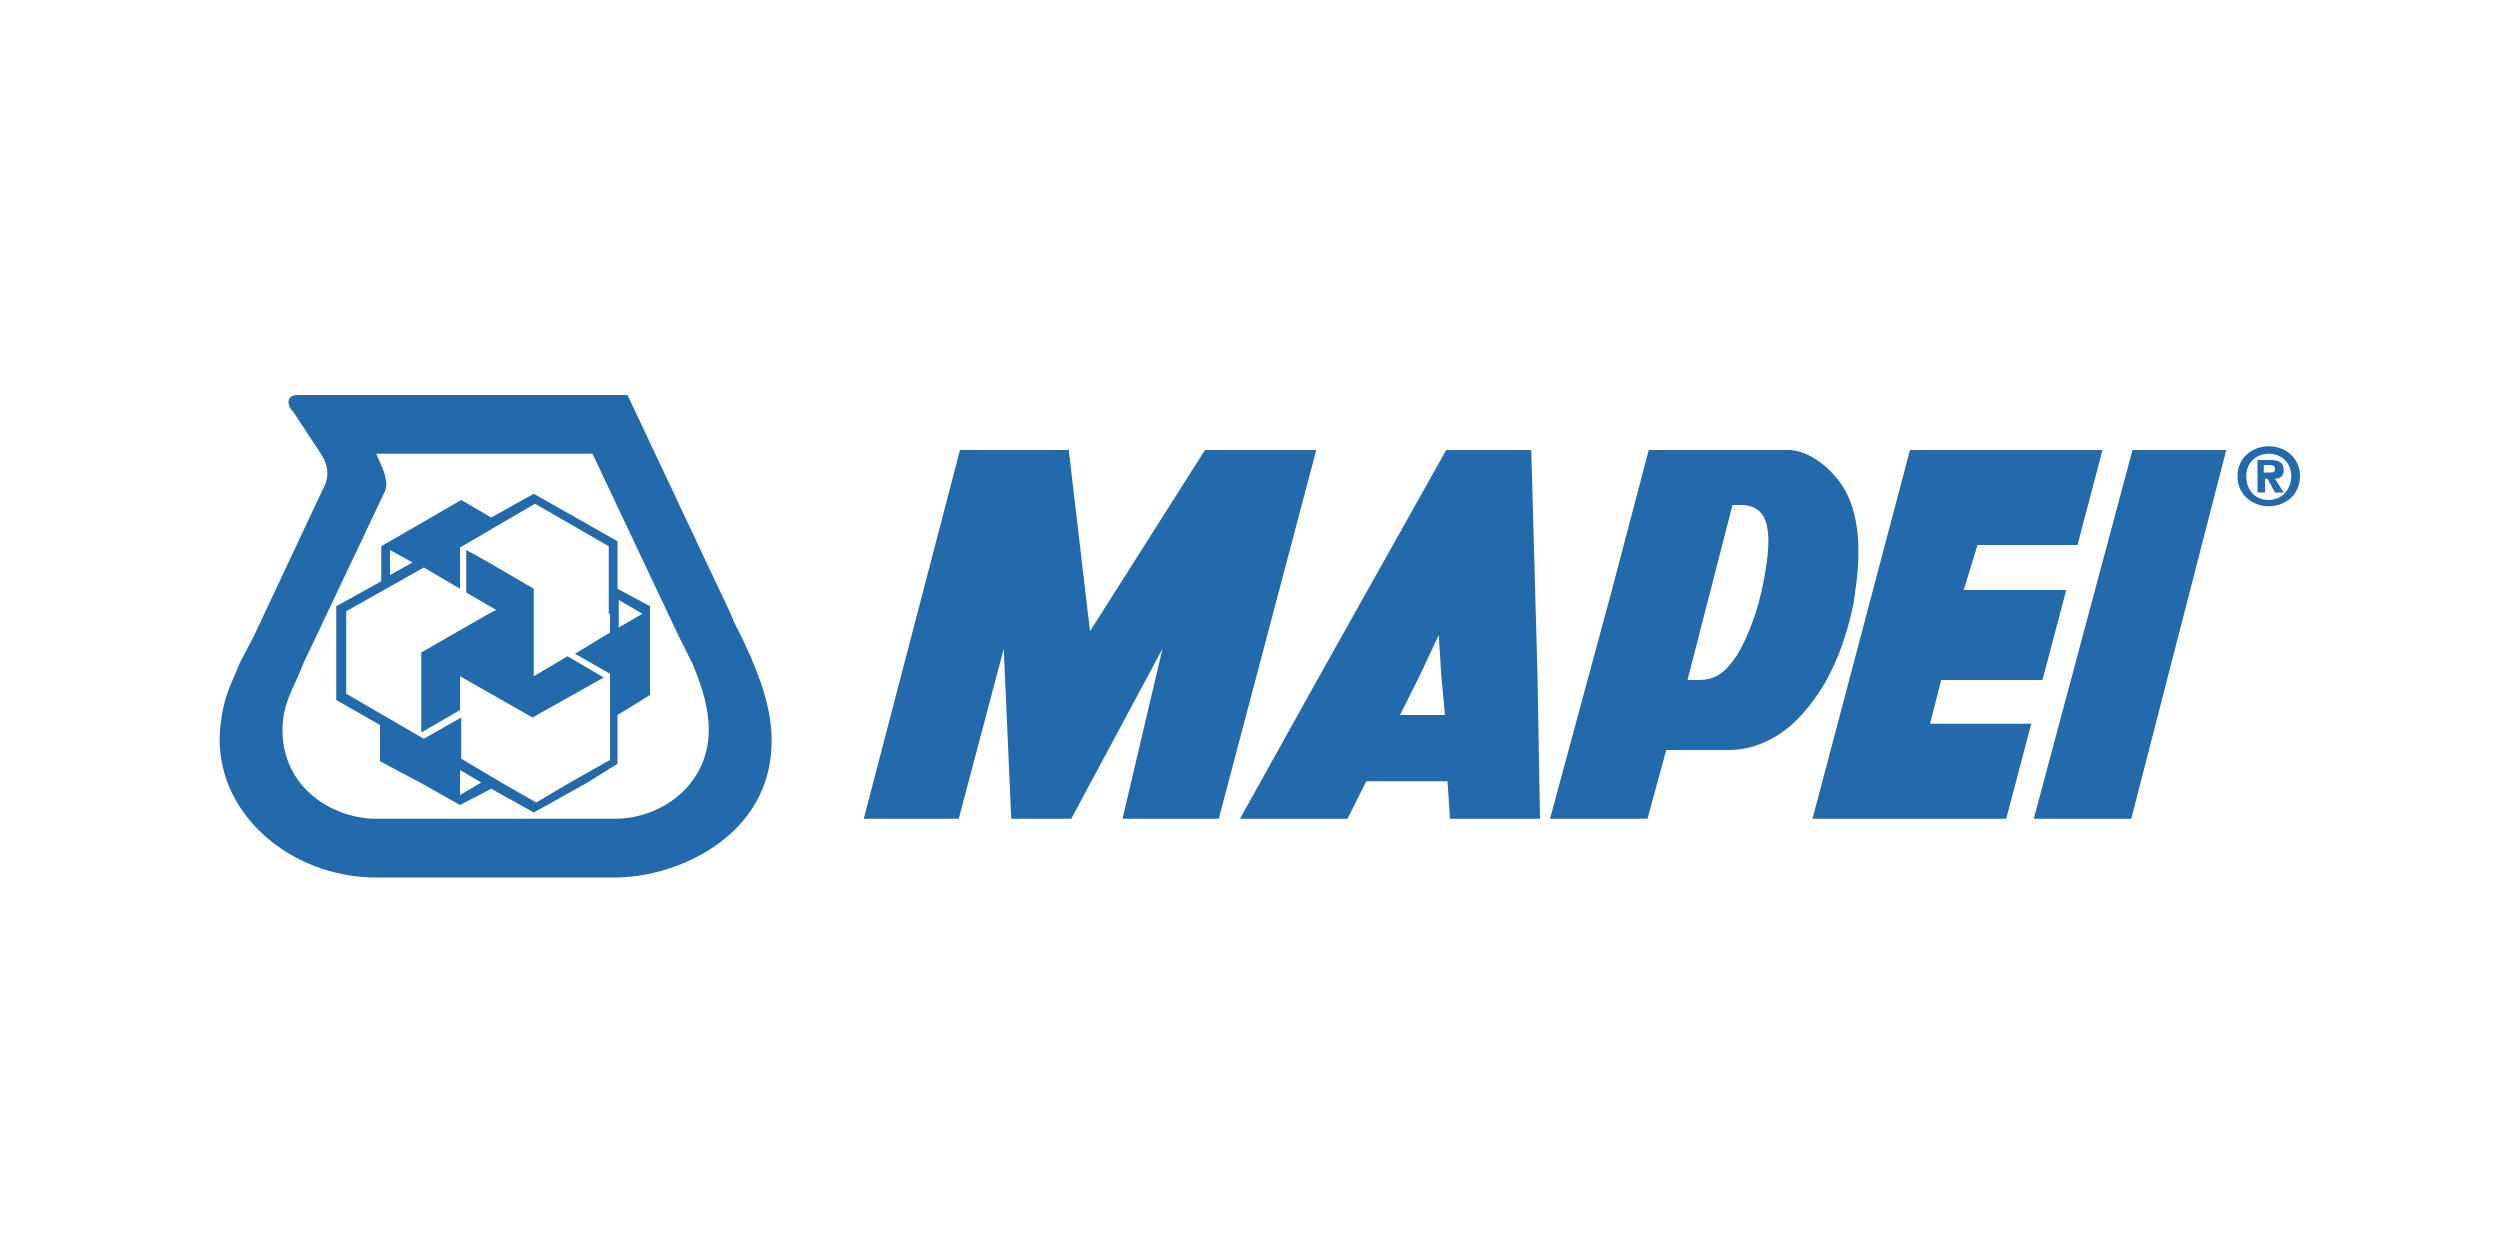 <?xml version="1.0" encoding="UTF-8"?> <!-- Generator: Adobe Illustrator 22.1.0, SVG Export Plug-In . SVG Version: 6.00 Build 0) --> <svg xmlns="http://www.w3.org/2000/svg" xmlns:xlink="http://www.w3.org/1999/xlink" id="Warstwa_1" x="0px" y="0px" viewBox="0 0 200 99" style="enable-background:new 0 0 200 99;" xml:space="preserve"> <style type="text/css"> .st0{fill:#76BC21;} .st1{fill:#C82822;} .st2{fill:#003380;} .st3{fill:#F8B51A;} .st4{fill-rule:evenodd;clip-rule:evenodd;fill:#008A36;} .st5{fill-rule:evenodd;clip-rule:evenodd;fill:#ABC200;} .st6{fill-rule:evenodd;clip-rule:evenodd;fill:#FFD400;} .st7{fill-rule:evenodd;clip-rule:evenodd;fill:#FFFFFF;} .st8{fill:#161413;} .st9{fill:#00802E;} .st10{fill-rule:evenodd;clip-rule:evenodd;fill:#003876;} .st11{clip-path:url(#SVGID_2_);fill:#000100;} .st12{fill:#036D50;} .st13{clip-path:url(#SVGID_4_);fill:#018F92;} .st14{fill:#DF262A;} .st15{fill:#1D1D1B;} .st16{fill:#B8232F;} .st17{fill:#B31E27;} .st18{fill:#FFFFFF;} .st19{fill:url(#SVGID_5_);} .st20{fill:#83B417;} .st21{fill-rule:evenodd;clip-rule:evenodd;fill:#990C2A;} .st22{fill-rule:evenodd;clip-rule:evenodd;fill:#00563B;} .st23{fill-rule:evenodd;clip-rule:evenodd;fill:#CCA567;} .st24{fill:#3A73B3;} .st25{clip-path:url(#SVGID_7_);fill:url(#SVGID_8_);} .st26{clip-path:url(#SVGID_10_);fill:url(#SVGID_11_);} .st27{clip-path:url(#SVGID_13_);fill:url(#SVGID_14_);} .st28{clip-path:url(#SVGID_16_);fill:url(#SVGID_17_);} .st29{clip-path:url(#SVGID_19_);} .st30{clip-path:url(#SVGID_21_);} .st31{clip-path:url(#SVGID_25_);} .st32{clip-path:url(#SVGID_27_);} .st33{clip-path:url(#SVGID_31_);} .st34{clip-path:url(#SVGID_33_);} .st35{clip-path:url(#SVGID_37_);} .st36{clip-path:url(#SVGID_39_);} .st37{clip-path:url(#SVGID_43_);fill:#FFFFFF;} .st38{clip-path:url(#SVGID_43_);fill:#F6B99C;} .st39{clip-path:url(#SVGID_43_);fill:#F4A98C;} .st40{clip-path:url(#SVGID_43_);fill:#F29572;} .st41{fill:#27A5DC;} .st42{fill:#034E9C;} .st43{fill:#97D6F3;} .st44{fill:#39C0EE;} .st45{fill:#0080C2;} .st46{opacity:0.85;fill:#00A4DE;enable-background:new ;} .st47{fill:#0080C1;} .st48{opacity:0.85;fill:url(#SVGID_44_);enable-background:new ;} .st49{fill:#0066AE;} .st50{fill:#482A8C;} .st51{fill:#00AC40;} .st52{filter:url(#Adobe_OpacityMaskFilter);} .st53{mask:url(#b_4_);fill:#FFFFFF;} .st54{filter:url(#Adobe_OpacityMaskFilter_1_);} .st55{mask:url(#b_3_);fill:#FFFFFF;} .st56{fill:#D2172F;} .st57{fill:#E52713;} .st58{fill-rule:evenodd;clip-rule:evenodd;fill:#16418E;} .st59{fill-rule:evenodd;clip-rule:evenodd;fill:#DD0613;} .st60{fill:#DD0613;} .st61{fill-rule:evenodd;clip-rule:evenodd;fill:#FFED00;} .st62{fill-rule:evenodd;clip-rule:evenodd;fill:#660033;} .st63{fill-rule:evenodd;clip-rule:evenodd;fill:#FFFFFF;stroke:#1D1D1B;stroke-width:0.155;stroke-miterlimit:2.414;} .st64{fill-rule:evenodd;clip-rule:evenodd;fill:#E30613;} .st65{fill:#007CAB;} .st66{fill:#2AAD4B;} .st67{fill:#231F20;} .st68{fill:#FFEC00;} .st69{fill:#E81C24;} .st70{fill-rule:evenodd;clip-rule:evenodd;fill:#12100B;} .st71{fill-rule:evenodd;clip-rule:evenodd;fill:#226AAB;} .st72{fill-rule:evenodd;clip-rule:evenodd;fill:#1D1D1B;} .st73{fill:#E35026;} .st74{fill:#7FB427;} .st75{fill:#797879;} .st76{fill:#3598D3;} .st77{fill:#F5B311;} .st78{clip-path:url(#SVGID_46_);fill:#004F9A;} .st79{fill-rule:evenodd;clip-rule:evenodd;fill:#961832;} .st80{fill-rule:evenodd;clip-rule:evenodd;fill:#DE0613;} .st81{fill:#EF3E33;} .st82{fill-rule:evenodd;clip-rule:evenodd;fill:#004E99;} .st83{fill:#CA2229;} .st84{fill-rule:evenodd;clip-rule:evenodd;fill:#020A0A;} .st85{fill:#FFDC00;} .st86{fill:#090902;} .st87{fill:#CE0E2D;} .st88{fill:#112D66;} .st89{fill:#D20824;} </style> <g> <path class="st71" d="M54.3,50.9l-6.9-14.6H30.1c0.3,0.8,1.2,2.2,0.6,3.2l-5.4,11.4l-1,2.1c-0.8,2.1-1.7,3.2-1.7,5.4 c0,4.7,4.1,7.1,7.5,7.1h19.1c3.7,0,7.5-2.7,7.5-7.1c0-1.9-0.6-3.6-1.3-5.3L54.3,50.9L54.3,50.9z M20.3,50.9l5.5-11.7 c0.4-0.7,0.7-1.7-0.2-3L23.5,33c-0.6-0.6-0.6-1.4,0.3-1.4h26.4l8.3,17.6c0.2,0.6,0.5,1.1,0.8,1.7c1.1,2.3,2.2,4.9,2.4,7.5 c0.6,8.2-7.3,11.8-12.5,11.8H30.1c-6.9,0-13-5.2-12.5-11.8c0.1-1.1,0.3-2.3,0.8-3.5c0.3-0.7,0.5-1.2,0.8-1.9L20.3,50.9L20.3,50.9z"></path> <path class="st71" d="M31.2,45v1l1.8-1l-1.8-1V45L31.2,45z M38.5,62.6l-1.7-1v1v1L38.5,62.6L38.5,62.6L38.5,62.6z M51.4,49.1 l-1.9-1.1v1.1v1.1L51.4,49.1L51.4,49.1z M49.4,47.1l2.6,1.4v0.6v6.5l-2.6,1.6v3.9L47,62.6L42.7,65l-3.4-1.9l-2.5,1.3l-3.2-1.8 l-3.2-1.7V58L26.9,56v-6.9v-0.6l3.6-2V45v-1.3l6.4-3.7l2.4,1.4l3.4-1.9l6.7,3.8L49.4,47.1L49.4,47.1z M48.7,49.1V45v-1.3l-5.9-3.4 l-6,3.5V45v2.1l-2.9-1.7l-6.2,3.5v0.2v6.4l6.2,3.6l3-1.7v3.3l3.2,1.9l2.8,1.6l2.7-1.6l3.2-1.8v-6.9l-2.8-1.6l2.8-1.7V49.1 L48.7,49.1z"></path> <polygon class="st71" points="39.1,49.1 39.7,48.8 37.3,47.4 37.3,45 37.3,44 39.1,45 42.7,47.1 42.7,49.1 42.7,54.1 45.4,52.5 48.3,54.2 42.6,57.4 36.8,54.1 36.8,56.8 33.7,58.6 33.7,52.2 39.1,49.1 "></polygon> <path class="st71" d="M115.3,54l-0.2-3.2l-1.5,3.2l-1.6,3.2h3.6L115.3,54L115.3,54z M105.6,54l10.1-18h6.8l0.5,18l0.2,11.5H116 l-0.2-3h-6.5l-1.5,3h-8.6L105.6,54L105.6,54z"></path> <path class="st71" d="M140.9,47.4c1.1-5,0.6-6.8-1.4-7h-0.9l-1.8,7l-1.8,7h0.9c1.6,0,2.3-0.9,3-1.9 C139.5,51.6,140.4,49.6,140.9,47.4L140.9,47.4z M128.9,47.4l3-11.4h11.2c1.2,0,2.7,0.9,3.7,2.1c2.1,2.3,2.1,6.1,1.6,9.3 c0,0.3-0.1,0.6-0.1,0.8c-0.8,3.9-2.3,7.4-5.1,9.9c-1.2,1-2.9,1.9-4.9,1.9h-5l-1.5,5.5h-7.8L128.9,47.4L128.9,47.4z"></path> <polygon class="st71" points="76.7,65.5 69.1,65.5 76.8,36 85.5,36 87.2,50.5 96.4,36 105.3,36 97.5,65.5 89.8,65.5 93,51.9 85.7,65.5 80.9,65.5 80.3,51.9 76.7,65.5 "></polygon> <polygon class="st71" points="160.5,65.5 145,65.5 152.8,36 168.2,36 166.2,43.6 158.2,43.6 157.1,47.2 165.3,47.2 163.4,54.4 155.3,54.4 154.4,57.9 162.5,57.9 160.5,65.5 "></polygon> <polygon class="st71" points="162.7,65.5 170.6,36 178.1,36 170.5,65.5 162.7,65.5 "></polygon> <path class="st71" d="M181.1,37.8v-0.6h0.4c0.2,0,0.5,0,0.5,0.3c0,0.3-0.2,0.3-0.4,0.3H181.1L181.1,37.8z M181.1,38.3h0.3l0.6,1.1 h0.7l-0.7-1.1c0.4,0,0.7-0.2,0.7-0.7c0-0.6-0.4-0.8-1.1-0.8h-1v2.6h0.6V38.3L181.1,38.3z M184,38.1c0-1.5-1.2-2.4-2.5-2.4 c-1.3,0-2.5,0.9-2.5,2.4c0,1.5,1.2,2.4,2.5,2.4C182.8,40.5,184,39.6,184,38.1L184,38.1z M183.3,38.1c0,1.1-0.8,1.9-1.8,1.9v0 c-1,0-1.8-0.7-1.8-1.9c0-1.1,0.8-1.8,1.8-1.8C182.5,36.3,183.3,37,183.3,38.1L183.3,38.1z"></path> </g> </svg> 